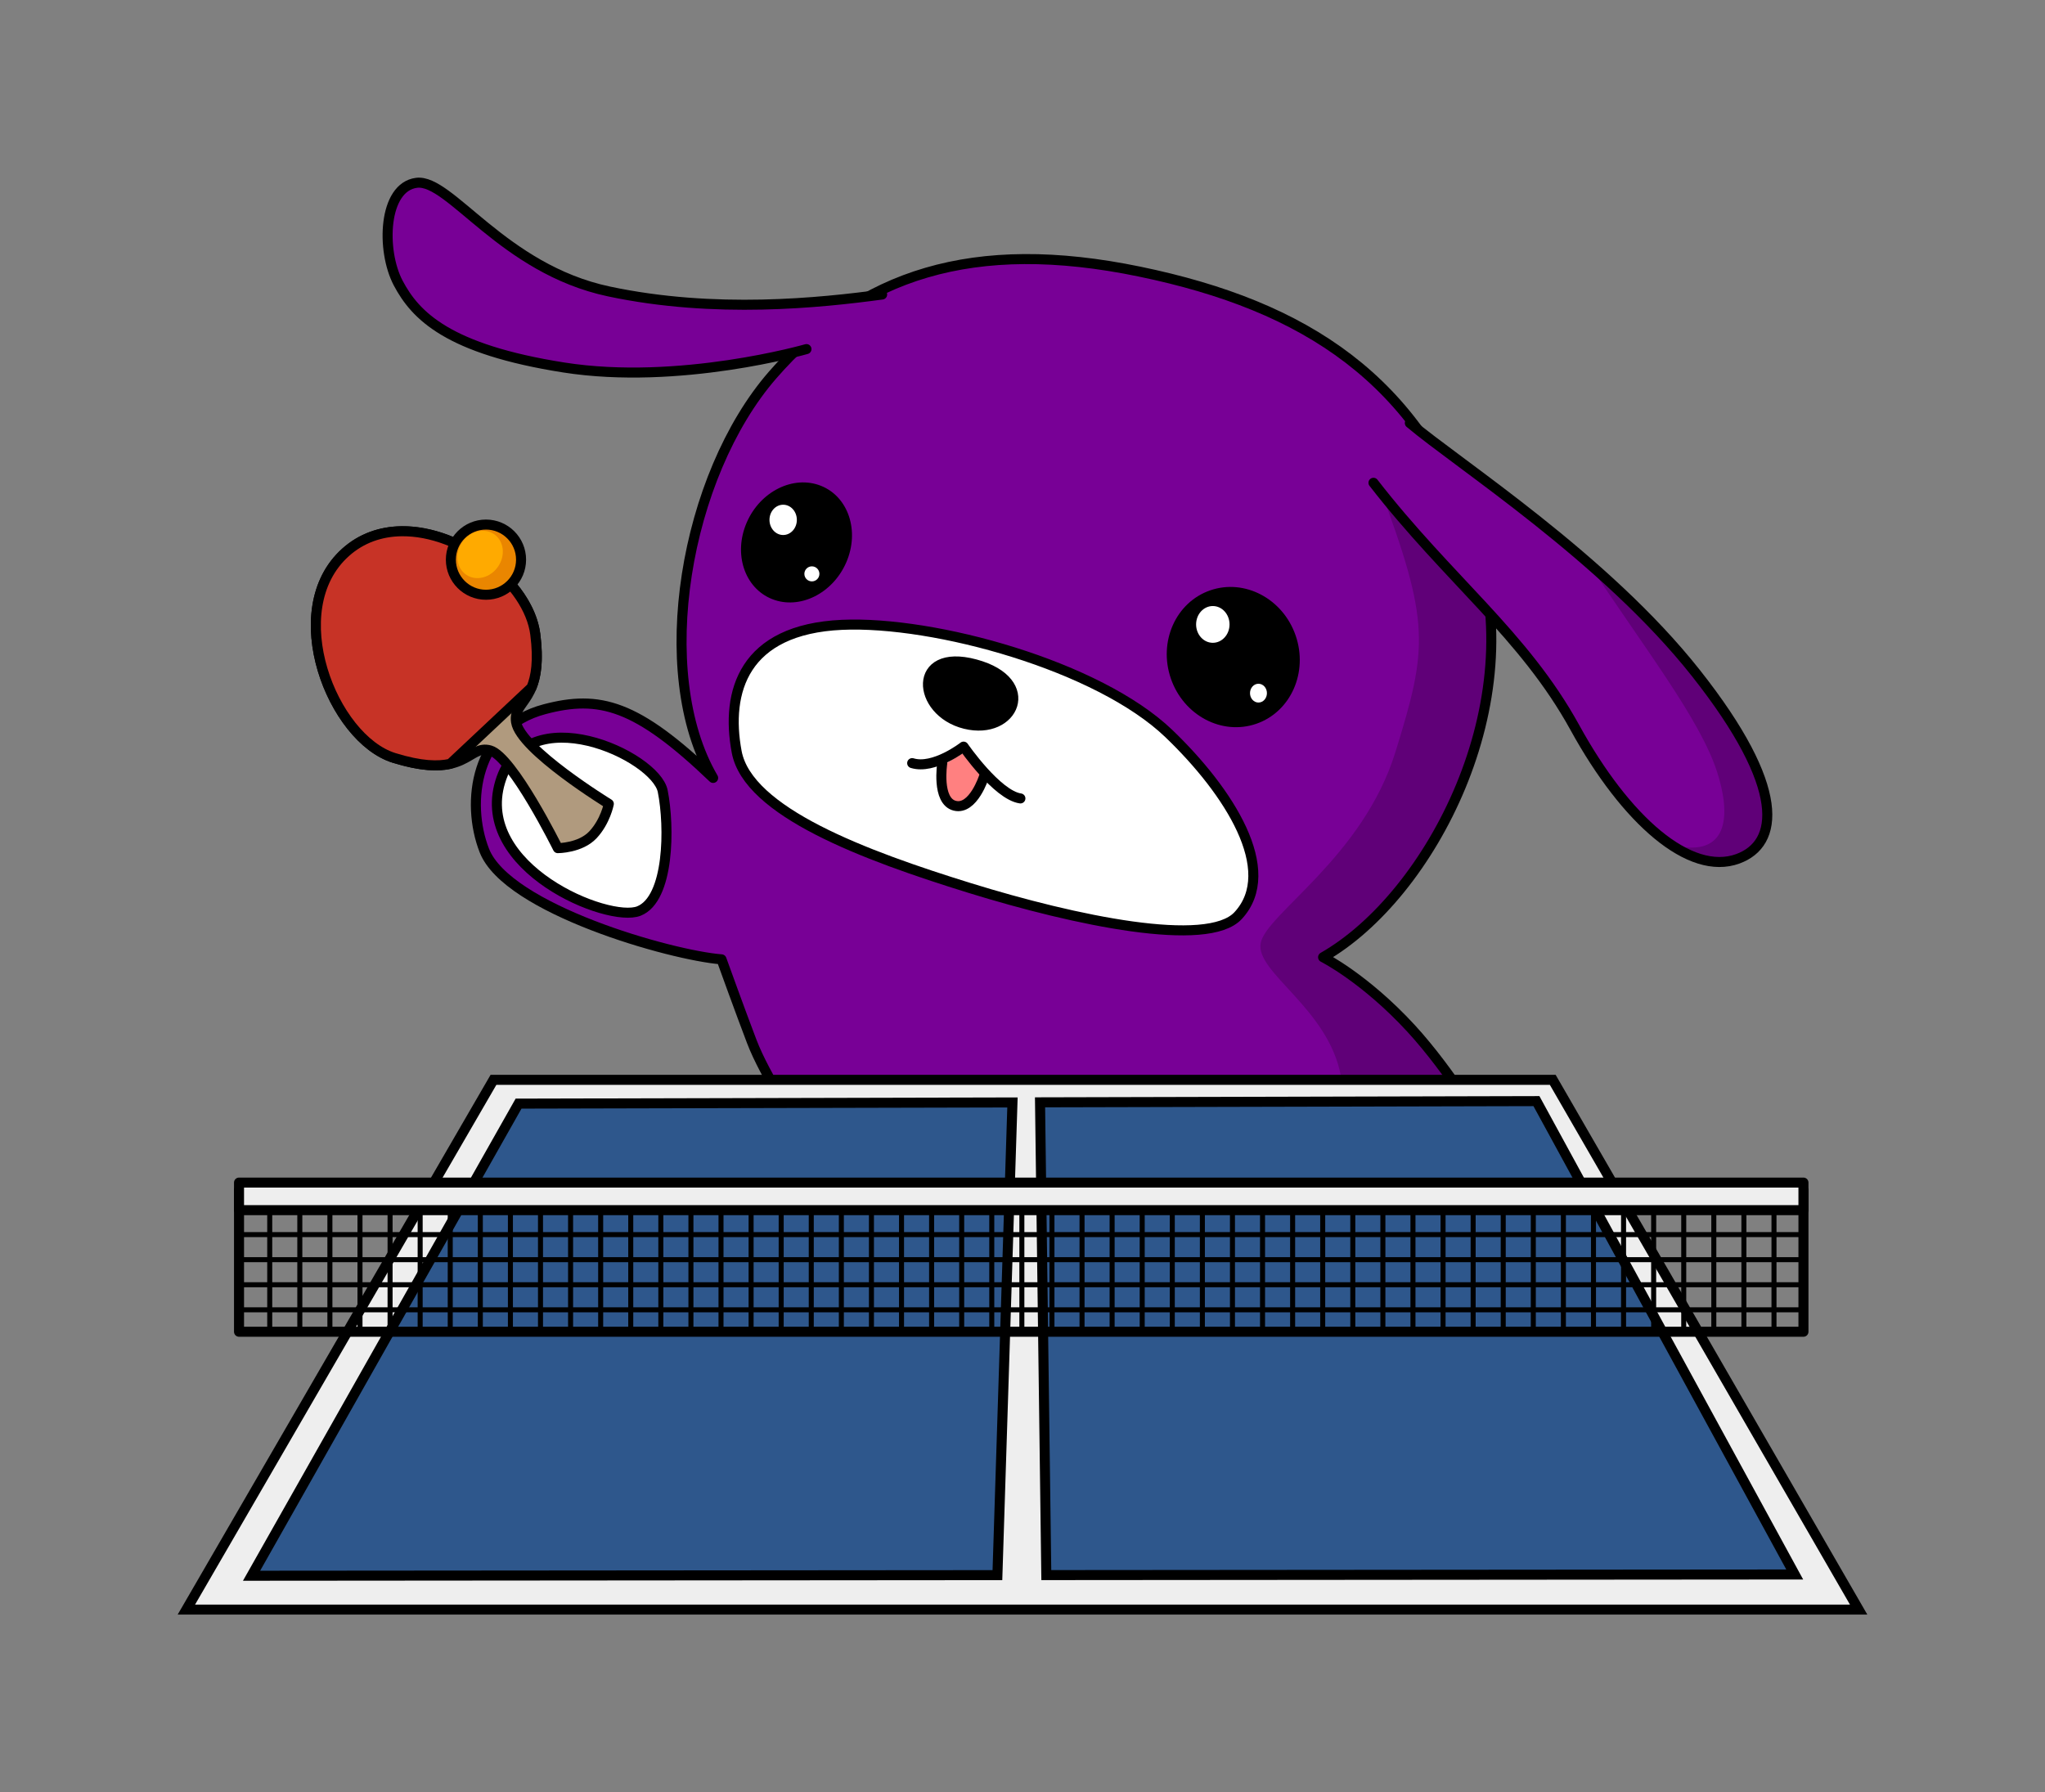 <?xml version="1.0" encoding="UTF-8" standalone="no"?>
<!-- Created with Inkscape (http://www.inkscape.org/) -->

<svg
   xmlns:dc="http://purl.org/dc/elements/1.1/"
   xmlns:cc="http://creativecommons.org/ns#"
   xmlns:rdf="http://www.w3.org/1999/02/22-rdf-syntax-ns#"
   xmlns:svg="http://www.w3.org/2000/svg"
   xmlns="http://www.w3.org/2000/svg"
   xmlns:sodipodi="http://sodipodi.sourceforge.net/DTD/sodipodi-0.dtd"
   xmlns:inkscape="http://www.inkscape.org/namespaces/inkscape"
   width="230.204mm"
   height="201.778mm"
   viewBox="0 0 815.683 714.963"
   id="svg2"
   version="1.1"
   inkscape:version="0.91 r13725"
   sodipodi:docname="pingpong.svg"
   inkscape:export-filename="/home/dllu/Pictures/puppy/pingpong_500.png"
   inkscape:export-xdpi="66.727043"
   inkscape:export-ydpi="66.727043">
  <rect x="0" y="0" width="815.683" height="714.963" fill="#808080" stroke="none"/>
  <defs
     id="defs4" />
  <sodipodi:namedview
     id="base"
     pagecolor="#ffffff"
     bordercolor="#666666"
     borderopacity="1.0"
     inkscape:pageopacity="0.0"
     inkscape:pageshadow="2"
     inkscape:zoom="16"
     inkscape:cx="329.6296"
     inkscape:cy="587.036"
     inkscape:document-units="px"
     inkscape:current-layer="layer1"
     showgrid="false"
     inkscape:window-width="2144"
     inkscape:window-height="936"
     inkscape:window-x="0"
     inkscape:window-y="2857"
     inkscape:window-maximized="0"
     fit-margin-top="20"
     fit-margin-left="20"
     fit-margin-right="20"
     fit-margin-bottom="20" />
  <g
     inkscape:label="Layer 1"
     inkscape:groupmode="layer"
     id="layer1"
     transform="translate(38.837,-196.102)">
    <path
       style="fill:#780096;fill-opacity:1;fill-rule:evenodd;stroke:#000000;stroke-width:4;stroke-linecap:round;stroke-linejoin:round;stroke-miterlimit:4;stroke-dasharray:none;stroke-opacity:1"
       d="m 415.719,304.454 c -66.383,-13.725 -111.404,1.055 -146.385,41.24 -34.981,40.186 -48.359,118.698 -23.725,160.735 -30.536,-29.258 -45.34,-33.207 -67.275,-27.4 -27.669,7.324 -31.497,37.106 -24,56.332 9.101,23.341 74.435,41.869 94.611,43.439 1.358,3.766 7.483,20.727 12.055,32.729 5.333,14 19,34.332 19,34.332 l 274.5,2.5 c 0,0 -14.664,-24.803 -30.5,-42 C 505.494,586.265 488.902,577.961 488.902,577.961 531.963,553.386 572.073,476.145 549.5,411.861 526.927,347.578 482.102,318.179 415.719,304.454 Z"
       id="path4136"
       inkscape:connector-curvature="0"
       sodipodi:nodetypes="zzcsscsccsczz" />
    <path
       style="fill:#ffffff;fill-opacity:1;fill-rule:evenodd;stroke:#000000;stroke-width:4;stroke-linecap:butt;stroke-linejoin:miter;stroke-miterlimit:4;stroke-dasharray:none;stroke-opacity:1"
       d="M 160.667,508.029 C 171,473.696 222.667,497.529 225.5,511.696 c 2.833,14.167 2.667,43 -9.5,47.833 -12.255,4.868 -65.667,-17.167 -55.333,-51.5 z"
       id="path4210"
       inkscape:connector-curvature="0"
       sodipodi:nodetypes="zssz" />
    <path
       style="fill:#ffffff;fill-opacity:1;fill-rule:evenodd;stroke:#000000;stroke-width:4;stroke-linecap:round;stroke-linejoin:round;stroke-miterlimit:4;stroke-dasharray:none;stroke-opacity:1"
       d="m 255,496.029 c -4.5,-24 2.746,-48.898 42,-50.667 37,-1.667 102.25,16.42 130.333,43.333 24,23 44.333,54.685 27.667,72.667 -12.167,13.128 -65,2 -107,-11 -42,-13 -88.5,-30.333 -93,-54.333 z"
       id="path4138"
       inkscape:connector-curvature="0"
       sodipodi:nodetypes="zssssz" />
    <ellipse
       style="opacity:1;fill:#000000;fill-opacity:1;stroke:none;stroke-width:4.001;stroke-linecap:round;stroke-linejoin:round;stroke-miterlimit:4;stroke-dasharray:none;stroke-opacity:1"
       id="path4140"
       cx="419.616"
       cy="280.209"
       rx="21.387"
       ry="24.609"
       transform="matrix(0.929,0.37,-0.396,0.918,0,0)" />
    <ellipse
       style="opacity:1;fill:#000000;fill-opacity:1;stroke:none;stroke-width:4;stroke-linecap:round;stroke-linejoin:round;stroke-miterlimit:4;stroke-dasharray:none;stroke-opacity:1"
       id="path4142"
       cx="581.125"
       cy="-278.968"
       rx="28.167"
       ry="26.333"
       transform="matrix(0.326,0.945,-0.945,0.326,0,0)" />
    <path
       style="fill:#000000;fill-opacity:1;fill-rule:evenodd;stroke:#000000;stroke-width:4;stroke-linecap:butt;stroke-linejoin:miter;stroke-miterlimit:4;stroke-dasharray:none;stroke-opacity:1"
       d="m 350.167,461.112 c 25.333,6.833 15.424,28.6 -4.083,23.75 -19.507,-4.85 -21.25,-30.583 4.083,-23.75 z"
       id="path4144"
       inkscape:connector-curvature="0"
       sodipodi:nodetypes="zzz" />
    <path
       style="fill:#ff8080;fill-opacity:1;fill-rule:evenodd;stroke:none;stroke-width:1px;stroke-linecap:butt;stroke-linejoin:miter;stroke-opacity:1"
       d="m 347,495.529 -10,6 16,5.333 z"
       id="path4208"
       inkscape:connector-curvature="0" />
    <path
       style="fill:#ff8080;fill-opacity:1;fill-rule:evenodd;stroke:#000000;stroke-width:4;stroke-linecap:round;stroke-linejoin:round;stroke-miterlimit:4;stroke-dasharray:none;stroke-opacity:1"
       d="m 337,500.529 c 0,0 -2.379,15.155 5,17 7.379,1.845 11.667,-11.667 11.667,-11.667"
       id="path4148"
       inkscape:connector-curvature="0"
       sodipodi:nodetypes="czc" />
    <path
       style="fill:none;fill-rule:evenodd;stroke:#000000;stroke-width:4;stroke-linecap:round;stroke-linejoin:round;stroke-miterlimit:4;stroke-dasharray:none;stroke-opacity:1"
       d="m 325,500.529 c 8.667,2.667 20.5,-6.583 20.5,-6.583 0,0 13.333,19.333 22.667,20.667"
       id="path4146"
       inkscape:connector-curvature="0"
       sodipodi:nodetypes="ccc" />
    <path
       style="fill:#780096;fill-opacity:1;fill-rule:evenodd;stroke:#000000;stroke-width:4;stroke-linecap:round;stroke-linejoin:round;stroke-miterlimit:4;stroke-dasharray:none;stroke-opacity:1"
       d="M 313.021,313.591 C 288.354,316.925 246.333,321.362 204,312.362 c -42.333,-9 -63.333,-45 -76.667,-43.333 -13.333,1.667 -14.225,26.946 -7.333,40 6.892,13.054 19.901,26.409 66,33.667 46.099,7.258 96.833,-7.333 96.833,-7.333"
       id="path4152"
       inkscape:connector-curvature="0"
       sodipodi:nodetypes="csszzc" />
    <path
       style="opacity:0.2;fill:#000000;fill-opacity:1;fill-rule:evenodd;stroke:none;stroke-width:1px;stroke-linecap:butt;stroke-linejoin:miter;stroke-opacity:1"
       d="m 511,389.361 c 20.75,55.25 19.75,64.75 6.75,106.75 -13,42 -51.609,64.567 -53.75,76.25 -2.141,11.683 27,26 32,53 2.316,12.506 20.08,19.214 38.482,22.818 L 554.5,648.361 c 0,0 -14.664,-24.803 -30.5,-42 -18.506,-20.097 -35.098,-28.4 -35.098,-28.4 39.532,-22.561 76.569,-89.508 64.91,-150.068 L 511,389.361 Z"
       id="path4666"
       inkscape:connector-curvature="0" />
    <path
       style="fill:#780096;fill-opacity:1;fill-rule:evenodd;stroke:#000000;stroke-width:4;stroke-linecap:round;stroke-linejoin:round;stroke-miterlimit:4;stroke-dasharray:none;stroke-opacity:1"
       d="m 509,388.696 c 30,38.667 60,60.667 80.333,97.667 20.333,37 45.833,59.333 65,52.333 16.345,-5.969 19.667,-28 -16.667,-74 -36.333,-46 -94.833,-83.5 -114.167,-99.833"
       id="path4154"
       inkscape:connector-curvature="0"
       sodipodi:nodetypes="czssc" />
    <path
       style="fill:#eeeeee;fill-opacity:1;fill-rule:evenodd;stroke:#000000;stroke-width:4;stroke-linecap:butt;stroke-linejoin:miter;stroke-miterlimit:4;stroke-dasharray:none;stroke-opacity:1"
       d="m 158,626.862 422.5,0 122.015,211.337 -667.015,0 z"
       id="path4156"
       inkscape:connector-curvature="0" />
    <path
       style="fill:#b09a7e;fill-opacity:1;fill-rule:evenodd;stroke:#000000;stroke-width:4;stroke-linecap:round;stroke-linejoin:round;stroke-miterlimit:4;stroke-dasharray:none;stroke-opacity:1"
       d="m 99,416.446 c 25.667,-23 72.195,5.526 75.667,32.667 3.471,27.14 -9.019,26.077 -7.667,35 1.667,11 37,32.667 37,32.667 0,0 -1.333,7 -6.333,12.333 -5,5.333 -14,5.333 -14,5.333 0,0 -18.06,-36.446 -27,-39 -8.882,-2.537 -9.333,12 -38.333,3 -24.565,-7.624 -45,-59 -19.333,-82 z"
       id="path4178"
       inkscape:connector-curvature="0"
       sodipodi:nodetypes="zzscscssz" />
    <path
       style="fill:#c73326;fill-opacity:1;fill-rule:evenodd;stroke:#000000;stroke-width:4;stroke-linecap:round;stroke-linejoin:round;stroke-miterlimit:4;stroke-dasharray:none;stroke-opacity:1"
       d="m 121.162,408.029 c -8.026,0.136 -15.745,2.666 -22.162,8.416 -25.667,23 -5.231,74.376 19.334,82 10.794,3.35 17.629,3.437 22.42,2.359 l 32.416,-30.455 c 1.757,-4.272 2.86,-10.573 1.496,-21.238 -2.603,-20.355 -29.427,-41.49 -53.504,-41.082 z"
       id="path4195"
       inkscape:connector-curvature="0" />
    <ellipse
       style="opacity:1;fill:#ffffff;fill-opacity:1;stroke:none;stroke-width:4;stroke-linecap:round;stroke-linejoin:round;stroke-miterlimit:4;stroke-dasharray:none;stroke-opacity:1"
       id="path4200"
       cx="273.542"
       cy="403.487"
       rx="5.458"
       ry="6.042" />
    <circle
       style="opacity:1;fill:#ffffff;fill-opacity:1;stroke:none;stroke-width:4;stroke-linecap:round;stroke-linejoin:round;stroke-miterlimit:4;stroke-dasharray:none;stroke-opacity:1"
       id="path4202"
       cx="285"
       cy="425.029"
       r="3" />
    <ellipse
       style="opacity:1;fill:#ffffff;fill-opacity:1;stroke:none;stroke-width:4;stroke-linecap:round;stroke-linejoin:round;stroke-miterlimit:4;stroke-dasharray:none;stroke-opacity:1"
       id="path4204"
       cx="444.917"
       cy="445.196"
       rx="6.667"
       ry="7.333" />
    <ellipse
       style="opacity:1;fill:#ffffff;fill-opacity:1;stroke:none;stroke-width:4;stroke-linecap:round;stroke-linejoin:round;stroke-miterlimit:4;stroke-dasharray:none;stroke-opacity:1"
       id="path4206"
       cx="463.125"
       cy="472.612"
       rx="3.375"
       ry="3.75" />
    <path
       style="fill:#2e578c;fill-opacity:1;fill-rule:evenodd;stroke:#000000;stroke-width:4;stroke-linecap:butt;stroke-linejoin:miter;stroke-miterlimit:4;stroke-dasharray:none;stroke-opacity:1"
       d="m 574,635.361 -198,0.482 2.5,188.598 298.516,-0.242 z M 365,635.891 168,636.361 61.5,824.699 359,824.457 Z"
       id="path4235"
       inkscape:connector-curvature="0"
       sodipodi:nodetypes="cccccccccc" />
    <rect
       style="opacity:1;fill:none;fill-opacity:1;stroke:#000000;stroke-width:4;stroke-linecap:round;stroke-linejoin:round;stroke-miterlimit:4;stroke-dasharray:none;stroke-opacity:1"
       id="rect4231"
       width="624"
       height="56.5"
       x="56.5"
       y="670.862" />
    <rect
       y="667.862"
       x="56.5"
       height="11"
       width="624"
       id="rect4240"
       style="opacity:1;fill:#eeeeee;fill-opacity:1;stroke:#000000;stroke-width:4;stroke-linecap:round;stroke-linejoin:round;stroke-miterlimit:4;stroke-dasharray:none;stroke-opacity:1" />
    <path
       style="fill:none;fill-rule:evenodd;stroke:#000000;stroke-width:2;stroke-linecap:butt;stroke-linejoin:miter;stroke-miterlimit:4;stroke-dasharray:none;stroke-opacity:1"
       d="m 57.75,688.612 621,0"
       id="path4242"
       inkscape:connector-curvature="0" />
    <path
       style="fill:none;fill-rule:evenodd;stroke:#000000;stroke-width:2;stroke-linecap:butt;stroke-linejoin:miter;stroke-miterlimit:4;stroke-dasharray:none;stroke-opacity:1"
       d="m 57.75,698.612 621,0"
       id="path4242-5"
       inkscape:connector-curvature="0" />
    <path
       style="fill:none;fill-rule:evenodd;stroke:#000000;stroke-width:2;stroke-linecap:butt;stroke-linejoin:miter;stroke-miterlimit:4;stroke-dasharray:none;stroke-opacity:1"
       d="m 57.75,708.612 621,0"
       id="path4242-3"
       inkscape:connector-curvature="0" />
    <path
       style="fill:none;fill-rule:evenodd;stroke:#000000;stroke-width:2;stroke-linecap:butt;stroke-linejoin:miter;stroke-miterlimit:4;stroke-dasharray:none;stroke-opacity:1"
       d="m 57.75,718.612 621,0"
       id="path4242-5-5"
       inkscape:connector-curvature="0" />
    <path
       style="fill:none;fill-rule:evenodd;stroke:#000000;stroke-width:2;stroke-linecap:butt;stroke-linejoin:miter;stroke-miterlimit:4;stroke-dasharray:none;stroke-opacity:1"
       d="m 68.75,679.612 0,47.5"
       id="path4304"
       inkscape:connector-curvature="0" />
    <path
       style="fill:none;fill-rule:evenodd;stroke:#000000;stroke-width:2;stroke-linecap:butt;stroke-linejoin:miter;stroke-miterlimit:4;stroke-dasharray:none;stroke-opacity:1"
       d="m 104.75,679.612 0,47.5"
       id="path4304-6"
       inkscape:connector-curvature="0" />
    <path
       style="fill:none;fill-rule:evenodd;stroke:#000000;stroke-width:2;stroke-linecap:butt;stroke-linejoin:miter;stroke-miterlimit:4;stroke-dasharray:none;stroke-opacity:1"
       d="m 80.75,679.612 0,47.5"
       id="path4304-2"
       inkscape:connector-curvature="0" />
    <path
       style="fill:none;fill-rule:evenodd;stroke:#000000;stroke-width:2;stroke-linecap:butt;stroke-linejoin:miter;stroke-miterlimit:4;stroke-dasharray:none;stroke-opacity:1"
       d="m 92.75,679.612 0,47.5"
       id="path4304-9"
       inkscape:connector-curvature="0" />
    <path
       style="fill:none;fill-rule:evenodd;stroke:#000000;stroke-width:2;stroke-linecap:butt;stroke-linejoin:miter;stroke-miterlimit:4;stroke-dasharray:none;stroke-opacity:1"
       d="m 116.75,679.612 0,47.5"
       id="path4304-1"
       inkscape:connector-curvature="0" />
    <path
       style="fill:none;fill-rule:evenodd;stroke:#000000;stroke-width:2;stroke-linecap:butt;stroke-linejoin:miter;stroke-miterlimit:4;stroke-dasharray:none;stroke-opacity:1"
       d="m 128.75,679.612 0,47.5"
       id="path4304-27"
       inkscape:connector-curvature="0" />
    <path
       style="fill:none;fill-rule:evenodd;stroke:#000000;stroke-width:2;stroke-linecap:butt;stroke-linejoin:miter;stroke-miterlimit:4;stroke-dasharray:none;stroke-opacity:1"
       d="m 140.75,679.612 0,47.5"
       id="path4304-0"
       inkscape:connector-curvature="0" />
    <path
       style="fill:none;fill-rule:evenodd;stroke:#000000;stroke-width:2;stroke-linecap:butt;stroke-linejoin:miter;stroke-miterlimit:4;stroke-dasharray:none;stroke-opacity:1"
       d="m 152.75,679.612 0,47.5"
       id="path4304-93"
       inkscape:connector-curvature="0" />
    <path
       style="fill:none;fill-rule:evenodd;stroke:#000000;stroke-width:2;stroke-linecap:butt;stroke-linejoin:miter;stroke-miterlimit:4;stroke-dasharray:none;stroke-opacity:1"
       d="m 200.75,679.612 0,47.5"
       id="path4304-60"
       inkscape:connector-curvature="0" />
    <path
       style="fill:none;fill-rule:evenodd;stroke:#000000;stroke-width:2;stroke-linecap:butt;stroke-linejoin:miter;stroke-miterlimit:4;stroke-dasharray:none;stroke-opacity:1"
       d="m 176.75,679.612 0,47.5"
       id="path4304-62"
       inkscape:connector-curvature="0" />
    <path
       style="fill:none;fill-rule:evenodd;stroke:#000000;stroke-width:2;stroke-linecap:butt;stroke-linejoin:miter;stroke-miterlimit:4;stroke-dasharray:none;stroke-opacity:1"
       d="m 164.75,679.612 0,47.5"
       id="path4304-61"
       inkscape:connector-curvature="0" />
    <path
       style="fill:none;fill-rule:evenodd;stroke:#000000;stroke-width:2;stroke-linecap:butt;stroke-linejoin:miter;stroke-miterlimit:4;stroke-dasharray:none;stroke-opacity:1"
       d="m 236.75,679.612 0,47.5"
       id="path4304-8"
       inkscape:connector-curvature="0" />
    <path
       style="fill:none;fill-rule:evenodd;stroke:#000000;stroke-width:2;stroke-linecap:butt;stroke-linejoin:miter;stroke-miterlimit:4;stroke-dasharray:none;stroke-opacity:1"
       d="m 296.75,679.612 0,47.5"
       id="path4304-7"
       inkscape:connector-curvature="0" />
    <path
       style="fill:none;fill-rule:evenodd;stroke:#000000;stroke-width:2;stroke-linecap:butt;stroke-linejoin:miter;stroke-miterlimit:4;stroke-dasharray:none;stroke-opacity:1"
       d="m 212.75,679.612 0,47.5"
       id="path4304-92"
       inkscape:connector-curvature="0" />
    <path
       style="fill:none;fill-rule:evenodd;stroke:#000000;stroke-width:2;stroke-linecap:butt;stroke-linejoin:miter;stroke-miterlimit:4;stroke-dasharray:none;stroke-opacity:1"
       d="m 368.75,679.612 0,47.5"
       id="path4304-02"
       inkscape:connector-curvature="0" />
    <path
       style="fill:none;fill-rule:evenodd;stroke:#000000;stroke-width:2;stroke-linecap:butt;stroke-linejoin:miter;stroke-miterlimit:4;stroke-dasharray:none;stroke-opacity:1"
       d="m 512.75,679.612 0,47.5"
       id="path4304-3"
       inkscape:connector-curvature="0" />
    <path
       style="fill:none;fill-rule:evenodd;stroke:#000000;stroke-width:2;stroke-linecap:butt;stroke-linejoin:miter;stroke-miterlimit:4;stroke-dasharray:none;stroke-opacity:1"
       d="m 500.75,679.612 0,47.5"
       id="path4304-75"
       inkscape:connector-curvature="0" />
    <path
       style="fill:none;fill-rule:evenodd;stroke:#000000;stroke-width:2;stroke-linecap:butt;stroke-linejoin:miter;stroke-miterlimit:4;stroke-dasharray:none;stroke-opacity:1"
       d="m 488.75,679.612 0,47.5"
       id="path4304-922"
       inkscape:connector-curvature="0" />
    <path
       style="fill:none;fill-rule:evenodd;stroke:#000000;stroke-width:2;stroke-linecap:butt;stroke-linejoin:miter;stroke-miterlimit:4;stroke-dasharray:none;stroke-opacity:1"
       d="m 524.75,679.612 0,47.5"
       id="path4304-89"
       inkscape:connector-curvature="0" />
    <path
       style="fill:none;fill-rule:evenodd;stroke:#000000;stroke-width:2;stroke-linecap:butt;stroke-linejoin:miter;stroke-miterlimit:4;stroke-dasharray:none;stroke-opacity:1"
       d="m 536.75,679.612 0,47.5"
       id="path4304-73"
       inkscape:connector-curvature="0" />
    <path
       style="fill:none;fill-rule:evenodd;stroke:#000000;stroke-width:2;stroke-linecap:butt;stroke-linejoin:miter;stroke-miterlimit:4;stroke-dasharray:none;stroke-opacity:1"
       d="m 548.75,679.612 0,47.5"
       id="path4304-612"
       inkscape:connector-curvature="0" />
    <path
       style="fill:none;fill-rule:evenodd;stroke:#000000;stroke-width:2;stroke-linecap:butt;stroke-linejoin:miter;stroke-miterlimit:4;stroke-dasharray:none;stroke-opacity:1"
       d="m 560.75,679.612 0,47.5"
       id="path4304-931"
       inkscape:connector-curvature="0" />
    <path
       style="fill:none;fill-rule:evenodd;stroke:#000000;stroke-width:2;stroke-linecap:butt;stroke-linejoin:miter;stroke-miterlimit:4;stroke-dasharray:none;stroke-opacity:1"
       d="m 572.75,679.612 0,47.5"
       id="path4304-94"
       inkscape:connector-curvature="0" />
    <path
       style="fill:none;fill-rule:evenodd;stroke:#000000;stroke-width:2;stroke-linecap:butt;stroke-linejoin:miter;stroke-miterlimit:4;stroke-dasharray:none;stroke-opacity:1"
       d="m 584.75,679.612 0,47.5"
       id="path4304-78"
       inkscape:connector-curvature="0" />
    <path
       style="fill:none;fill-rule:evenodd;stroke:#000000;stroke-width:2;stroke-linecap:butt;stroke-linejoin:miter;stroke-miterlimit:4;stroke-dasharray:none;stroke-opacity:1"
       d="m 668.75,679.612 0,47.5"
       id="path4304-615"
       inkscape:connector-curvature="0" />
    <path
       style="fill:none;fill-rule:evenodd;stroke:#000000;stroke-width:2;stroke-linecap:butt;stroke-linejoin:miter;stroke-miterlimit:4;stroke-dasharray:none;stroke-opacity:1"
       d="m 656.75,679.612 0,47.5"
       id="path4304-54"
       inkscape:connector-curvature="0" />
    <path
       style="fill:none;fill-rule:evenodd;stroke:#000000;stroke-width:2;stroke-linecap:butt;stroke-linejoin:miter;stroke-miterlimit:4;stroke-dasharray:none;stroke-opacity:1"
       d="m 644.75,679.612 0,47.5"
       id="path4304-76"
       inkscape:connector-curvature="0" />
    <path
       style="fill:none;fill-rule:evenodd;stroke:#000000;stroke-width:2;stroke-linecap:butt;stroke-linejoin:miter;stroke-miterlimit:4;stroke-dasharray:none;stroke-opacity:1"
       d="m 632.75,679.612 0,47.5"
       id="path4304-56"
       inkscape:connector-curvature="0" />
    <path
       style="fill:none;fill-rule:evenodd;stroke:#000000;stroke-width:2;stroke-linecap:butt;stroke-linejoin:miter;stroke-miterlimit:4;stroke-dasharray:none;stroke-opacity:1"
       d="m 620.75,679.612 0,47.5"
       id="path4304-937"
       inkscape:connector-curvature="0" />
    <path
       style="fill:none;fill-rule:evenodd;stroke:#000000;stroke-width:2;stroke-linecap:butt;stroke-linejoin:miter;stroke-miterlimit:4;stroke-dasharray:none;stroke-opacity:1"
       d="m 608.75,679.612 0,47.5"
       id="path4304-45"
       inkscape:connector-curvature="0" />
    <path
       style="fill:none;fill-rule:evenodd;stroke:#000000;stroke-width:2;stroke-linecap:butt;stroke-linejoin:miter;stroke-miterlimit:4;stroke-dasharray:none;stroke-opacity:1"
       d="m 596.75,679.612 0,47.5"
       id="path4304-25"
       inkscape:connector-curvature="0" />
    <path
       style="fill:none;fill-rule:evenodd;stroke:#000000;stroke-width:2;stroke-linecap:butt;stroke-linejoin:miter;stroke-miterlimit:4;stroke-dasharray:none;stroke-opacity:1"
       d="m 188.75,679.612 0,47.5"
       id="path4304-47"
       inkscape:connector-curvature="0" />
    <path
       style="fill:none;fill-rule:evenodd;stroke:#000000;stroke-width:2;stroke-linecap:butt;stroke-linejoin:miter;stroke-miterlimit:4;stroke-dasharray:none;stroke-opacity:1"
       d="m 224.75,679.612 0,47.5"
       id="path4304-44"
       inkscape:connector-curvature="0" />
    <path
       style="fill:none;fill-rule:evenodd;stroke:#000000;stroke-width:2;stroke-linecap:butt;stroke-linejoin:miter;stroke-miterlimit:4;stroke-dasharray:none;stroke-opacity:1"
       d="m 260.75,679.612 0,47.5"
       id="path4304-30"
       inkscape:connector-curvature="0" />
    <path
       style="fill:none;fill-rule:evenodd;stroke:#000000;stroke-width:2;stroke-linecap:butt;stroke-linejoin:miter;stroke-miterlimit:4;stroke-dasharray:none;stroke-opacity:1"
       d="m 320.75,679.612 0,47.5"
       id="path4304-786"
       inkscape:connector-curvature="0" />
    <path
       style="fill:none;fill-rule:evenodd;stroke:#000000;stroke-width:2;stroke-linecap:butt;stroke-linejoin:miter;stroke-miterlimit:4;stroke-dasharray:none;stroke-opacity:1"
       d="m 332.75,679.612 0,47.5"
       id="path4304-88"
       inkscape:connector-curvature="0" />
    <path
       style="fill:none;fill-rule:evenodd;stroke:#000000;stroke-width:2;stroke-linecap:butt;stroke-linejoin:miter;stroke-miterlimit:4;stroke-dasharray:none;stroke-opacity:1"
       d="m 356.75,679.612 0,47.5"
       id="path4304-43"
       inkscape:connector-curvature="0" />
    <path
       style="fill:none;fill-rule:evenodd;stroke:#000000;stroke-width:2;stroke-linecap:butt;stroke-linejoin:miter;stroke-miterlimit:4;stroke-dasharray:none;stroke-opacity:1"
       d="m 392.75,679.612 0,47.5"
       id="path4304-14"
       inkscape:connector-curvature="0" />
    <path
       style="fill:none;fill-rule:evenodd;stroke:#000000;stroke-width:2;stroke-linecap:butt;stroke-linejoin:miter;stroke-miterlimit:4;stroke-dasharray:none;stroke-opacity:1"
       d="m 476.75,679.612 0,47.5"
       id="path4304-920"
       inkscape:connector-curvature="0" />
    <path
       style="fill:none;fill-rule:evenodd;stroke:#000000;stroke-width:2;stroke-linecap:butt;stroke-linejoin:miter;stroke-miterlimit:4;stroke-dasharray:none;stroke-opacity:1"
       d="m 464.75,679.612 0,47.5"
       id="path4304-68"
       inkscape:connector-curvature="0" />
    <path
       style="fill:none;fill-rule:evenodd;stroke:#000000;stroke-width:2;stroke-linecap:butt;stroke-linejoin:miter;stroke-miterlimit:4;stroke-dasharray:none;stroke-opacity:1"
       d="m 452.75,679.612 0,47.5"
       id="path4304-926"
       inkscape:connector-curvature="0" />
    <path
       style="fill:none;fill-rule:evenodd;stroke:#000000;stroke-width:2;stroke-linecap:butt;stroke-linejoin:miter;stroke-miterlimit:4;stroke-dasharray:none;stroke-opacity:1"
       d="m 440.75,679.612 0,47.5"
       id="path4304-64"
       inkscape:connector-curvature="0" />
    <path
       style="fill:none;fill-rule:evenodd;stroke:#000000;stroke-width:2;stroke-linecap:butt;stroke-linejoin:miter;stroke-miterlimit:4;stroke-dasharray:none;stroke-opacity:1"
       d="m 428.75,679.612 0,47.5"
       id="path4304-95"
       inkscape:connector-curvature="0" />
    <path
       style="fill:none;fill-rule:evenodd;stroke:#000000;stroke-width:2;stroke-linecap:butt;stroke-linejoin:miter;stroke-miterlimit:4;stroke-dasharray:none;stroke-opacity:1"
       d="m 416.75,679.612 0,47.5"
       id="path4304-04"
       inkscape:connector-curvature="0" />
    <path
       style="fill:none;fill-rule:evenodd;stroke:#000000;stroke-width:2;stroke-linecap:butt;stroke-linejoin:miter;stroke-miterlimit:4;stroke-dasharray:none;stroke-opacity:1"
       d="m 404.75,679.612 0,47.5"
       id="path4304-87"
       inkscape:connector-curvature="0" />
    <path
       style="fill:none;fill-rule:evenodd;stroke:#000000;stroke-width:2;stroke-linecap:butt;stroke-linejoin:miter;stroke-miterlimit:4;stroke-dasharray:none;stroke-opacity:1"
       d="m 380.75,679.612 0,47.5"
       id="path4304-17"
       inkscape:connector-curvature="0" />
    <path
       style="fill:none;fill-rule:evenodd;stroke:#000000;stroke-width:2;stroke-linecap:butt;stroke-linejoin:miter;stroke-miterlimit:4;stroke-dasharray:none;stroke-opacity:1"
       d="m 344.75,679.612 0,47.5"
       id="path4304-272"
       inkscape:connector-curvature="0" />
    <path
       style="fill:none;fill-rule:evenodd;stroke:#000000;stroke-width:2;stroke-linecap:butt;stroke-linejoin:miter;stroke-miterlimit:4;stroke-dasharray:none;stroke-opacity:1"
       d="m 308.75,679.612 0,47.5"
       id="path4304-26"
       inkscape:connector-curvature="0" />
    <path
       style="fill:none;fill-rule:evenodd;stroke:#000000;stroke-width:2;stroke-linecap:butt;stroke-linejoin:miter;stroke-miterlimit:4;stroke-dasharray:none;stroke-opacity:1"
       d="m 284.75,679.612 0,47.5"
       id="path4304-10"
       inkscape:connector-curvature="0" />
    <path
       style="fill:none;fill-rule:evenodd;stroke:#000000;stroke-width:2;stroke-linecap:butt;stroke-linejoin:miter;stroke-miterlimit:4;stroke-dasharray:none;stroke-opacity:1"
       d="m 272.75,679.612 0,47.5"
       id="path4304-6159"
       inkscape:connector-curvature="0" />
    <path
       style="fill:none;fill-rule:evenodd;stroke:#000000;stroke-width:2;stroke-linecap:butt;stroke-linejoin:miter;stroke-miterlimit:4;stroke-dasharray:none;stroke-opacity:1"
       d="m 248.75,679.612 0,47.5"
       id="path4304-49"
       inkscape:connector-curvature="0" />
    <circle
       style="opacity:1;fill:#ea8600;fill-opacity:1;stroke:#000000;stroke-width:4;stroke-linecap:round;stroke-linejoin:round;stroke-miterlimit:4;stroke-dasharray:none;stroke-opacity:1"
       id="path4660"
       cx="155"
       cy="419.362"
       r="14" />
    <ellipse
       style="opacity:1;fill:#ffaa00;fill-opacity:1;stroke:none;stroke-width:4;stroke-linecap:round;stroke-linejoin:round;stroke-miterlimit:4;stroke-dasharray:none;stroke-opacity:1"
       id="path4687"
       cx="399.812"
       cy="177.523"
       rx="8.679"
       ry="9.787"
       transform="matrix(0.69,0.724,-0.694,0.72,0,0)"
       inkscape:transform-center-y="0.6081318"
       inkscape:transform-center-x="0.0042820857" />
    <path
       style="opacity:0.2;fill:#000000;fill-opacity:1;fill-rule:evenodd;stroke:none;stroke-width:1px;stroke-linecap:butt;stroke-linejoin:miter;stroke-opacity:1"
       d="m 594.66,420.637 c 22.735,34.478 44.555,62.385 51.34,83.225 5.575,17.122 4.5,33 -14.5,30 -1.082,-0.171 -2.052,-0.229 -2.918,-0.191 9.115,5.869 17.958,7.872 25.752,5.025 16.345,-5.969 19.665,-28 -16.668,-74 -12.537,-15.872 -27.711,-30.731 -43.006,-44.059 z"
       id="path4689"
       inkscape:connector-curvature="0" />
  </g>
</svg>
